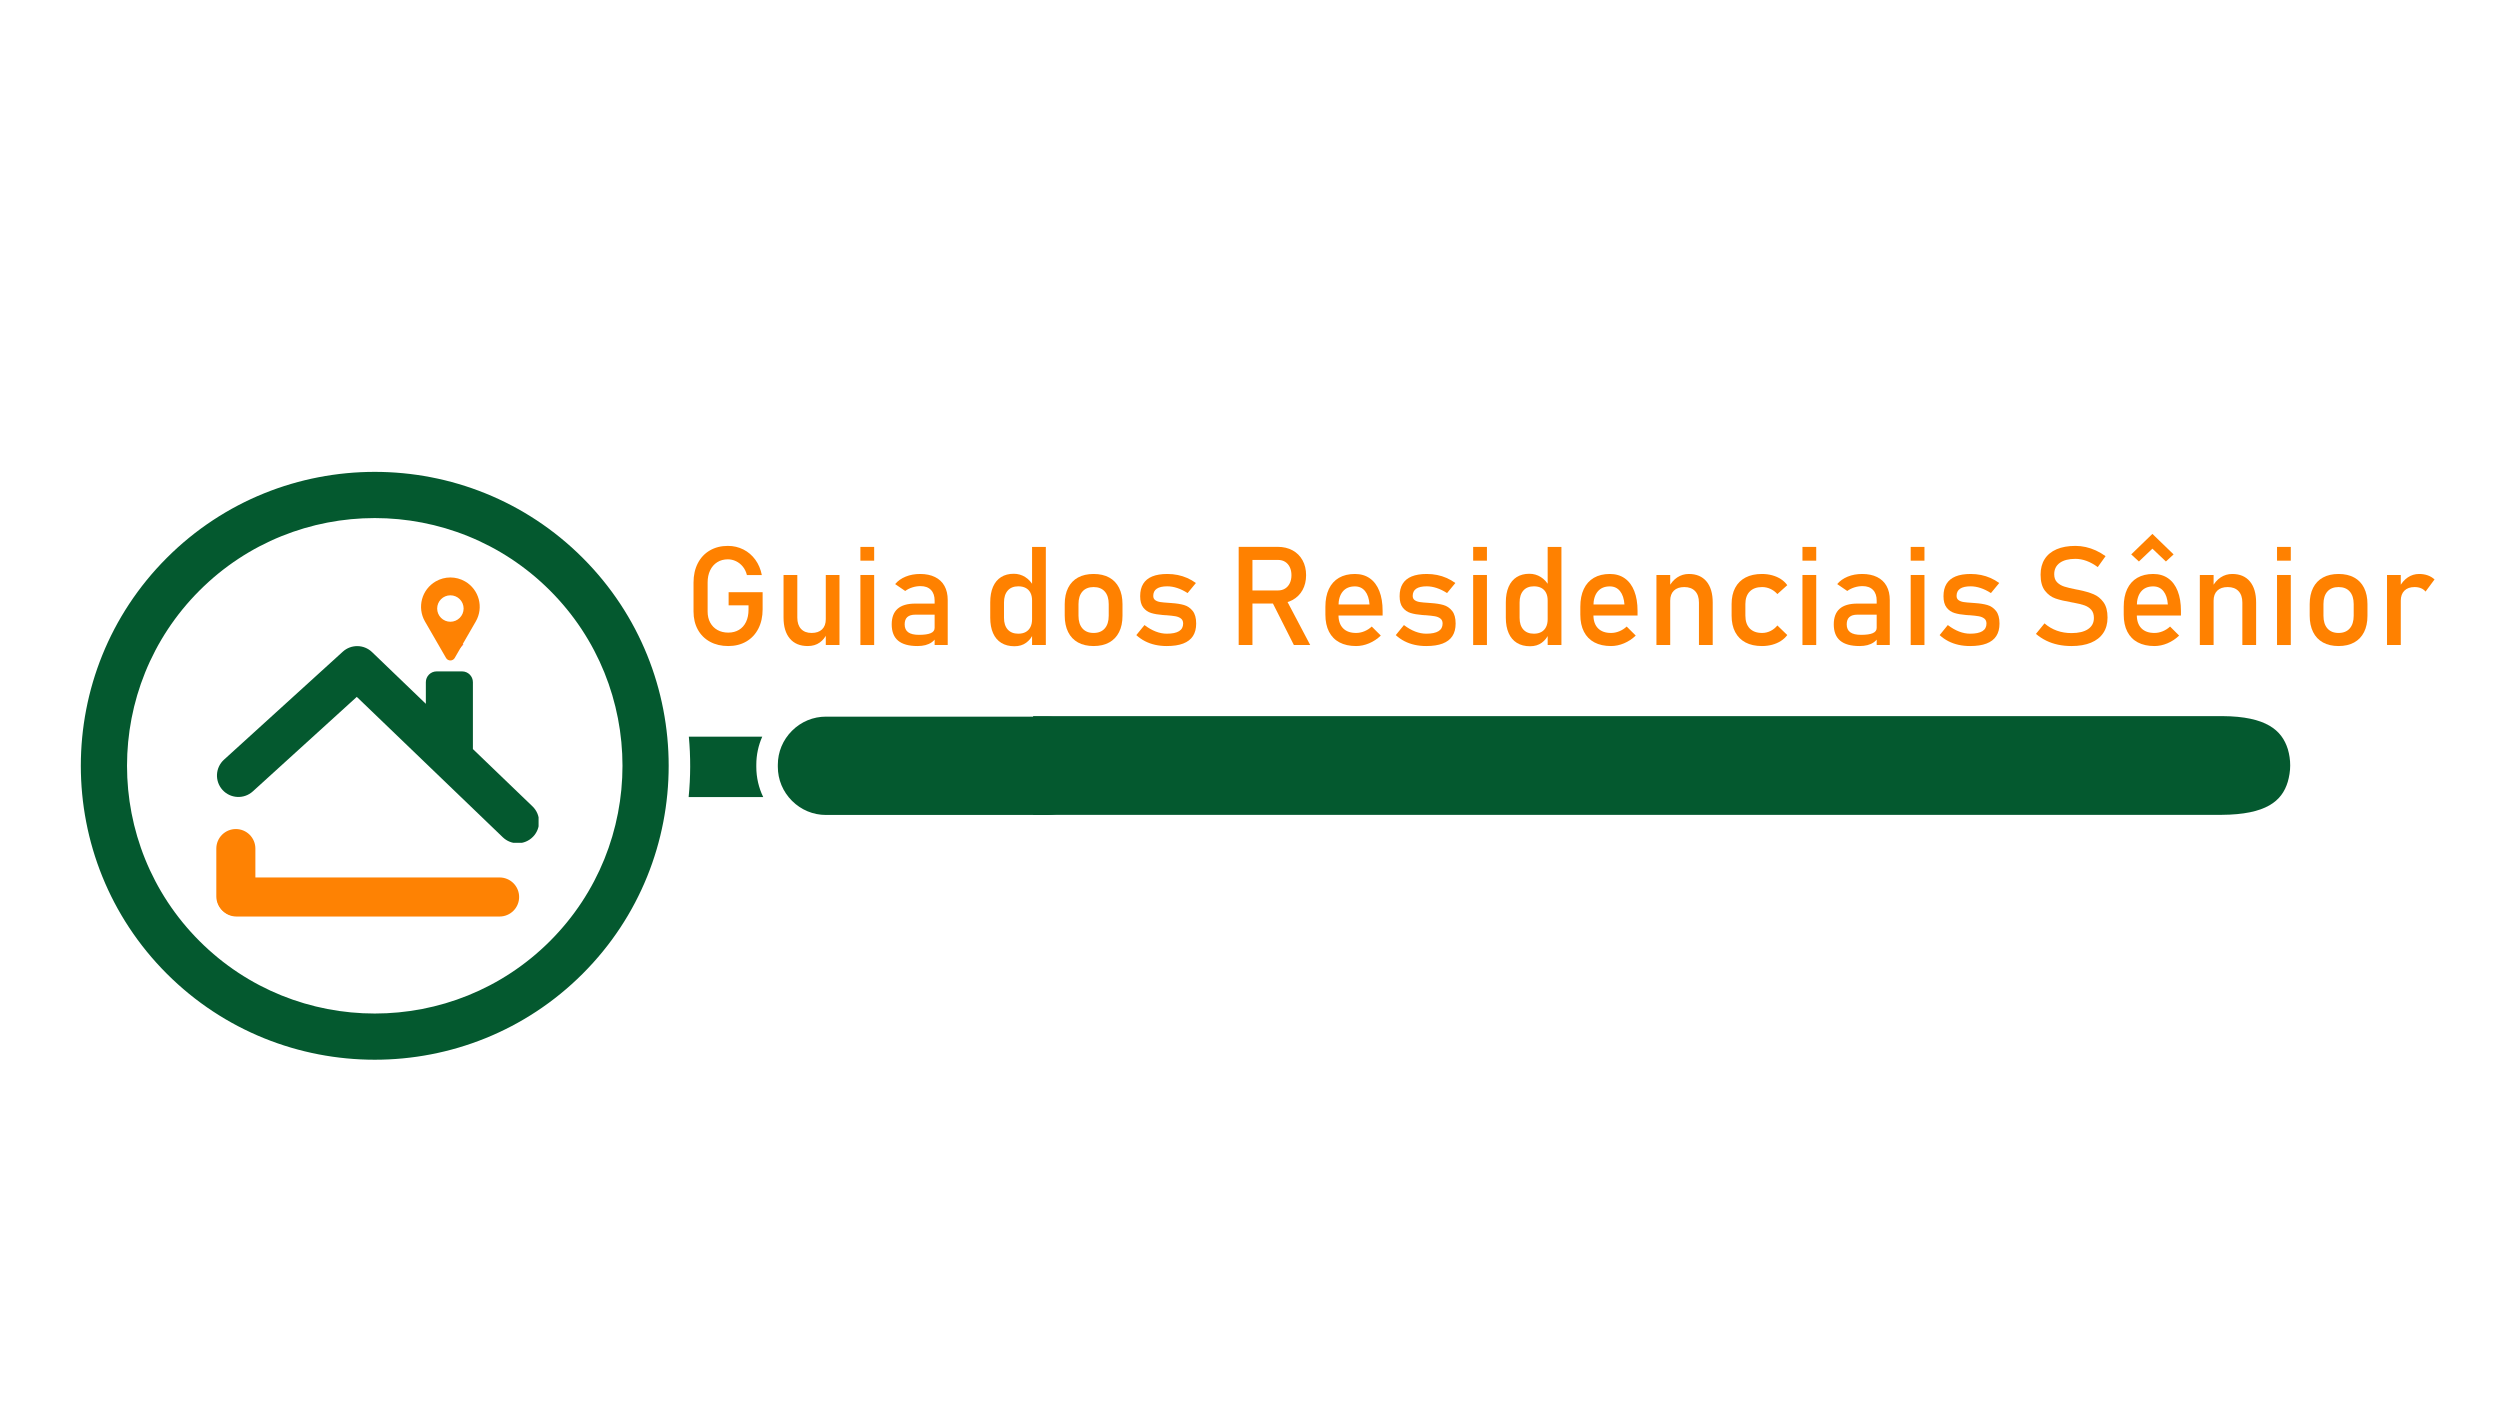 <svg xmlns="http://www.w3.org/2000/svg" xmlns:xlink="http://www.w3.org/1999/xlink" width="1920" viewBox="0 0 1440 810" height="1080" preserveAspectRatio="xMidYMid meet"><defs><g></g><clipPath id="8a254b1b26"><path d="M 46 271 L 386 271 L 386 611 L 46 611 Z M 46 271 " clip-rule="nonzero"></path></clipPath><clipPath id="bb6ddea8d6"><path d="M -24 441.375 L 311.699 105.676 L 644.746 438.723 L 309.047 774.422 Z M -24 441.375 " clip-rule="nonzero"></path></clipPath><clipPath id="55b1530614"><path d="M -24 441.375 L 311.699 105.676 L 644.746 438.723 L 309.047 774.422 Z M -24 441.375 " clip-rule="nonzero"></path></clipPath><clipPath id="1db7ca2fa4"><path d="M 396 424 L 440 424 L 440 460 L 396 460 Z M 396 424 " clip-rule="nonzero"></path></clipPath><clipPath id="b09a592158"><path d="M -24 441.375 L 311.699 105.676 L 644.746 438.723 L 309.047 774.422 Z M -24 441.375 " clip-rule="nonzero"></path></clipPath><clipPath id="61c706d4e4"><path d="M -24 441.375 L 311.699 105.676 L 644.746 438.723 L 309.047 774.422 Z M -24 441.375 " clip-rule="nonzero"></path></clipPath><clipPath id="de838a7682"><path d="M 448 412 L 631 412 L 631 470 L 448 470 Z M 448 412 " clip-rule="nonzero"></path></clipPath><clipPath id="94395bea39"><path d="M -24 441.375 L 311.699 105.676 L 644.746 438.723 L 309.047 774.422 Z M -24 441.375 " clip-rule="nonzero"></path></clipPath><clipPath id="62aeb0fa89"><path d="M -24 441.375 L 311.699 105.676 L 644.746 438.723 L 309.047 774.422 Z M -24 441.375 " clip-rule="nonzero"></path></clipPath><clipPath id="4576699c15"><path d="M 595.07 412.484 L 1319.211 412.484 L 1319.211 469.352 L 595.07 469.352 Z M 595.07 412.484 " clip-rule="nonzero"></path></clipPath><clipPath id="922f6a7a3d"><path d="M 1317.742 450.387 C 1318.594 447.469 1319.152 444.156 1319.152 440.902 C 1319.152 437.648 1318.672 434.52 1317.824 431.637 C 1317.797 431.574 1317.797 431.512 1317.77 431.449 C 1314.367 420.617 1305.383 412.641 1280.133 412.484 L 595.07 412.484 L 595.07 469.352 L 1279.625 469.352 C 1305.438 469.195 1314.422 461.34 1317.742 450.387 Z M 1317.742 450.387 " clip-rule="nonzero"></path></clipPath><clipPath id="60110c9866"><path d="M 124.973 372.113 L 310.223 372.113 L 310.223 485.457 L 124.973 485.457 Z M 124.973 372.113 " clip-rule="nonzero"></path></clipPath><clipPath id="ce04781c9b"><path d="M 238 371.078 L 284 371.078 L 284 378 L 238 378 Z M 238 371.078 " clip-rule="nonzero"></path></clipPath><clipPath id="d21c2c2a25"><path d="M 242 332 L 277 332 L 277 380.617 L 242 380.617 Z M 242 332 " clip-rule="nonzero"></path></clipPath></defs><g clip-path="url(#8a254b1b26)"><g clip-path="url(#bb6ddea8d6)"><g clip-path="url(#55b1530614)"><path fill="#04592f" d="M 96.086 321.332 C 30.043 387.375 30.043 494.828 96.086 560.871 C 162.133 626.914 269.582 626.914 335.629 560.871 C 401.672 494.828 401.672 387.375 335.629 321.332 C 269.582 255.285 162.133 255.285 96.086 321.332 Z M 316.805 542.051 C 261.145 597.711 170.57 597.711 114.91 542.051 C 59.246 486.387 59.246 395.816 114.91 340.152 C 170.57 284.492 261.145 284.492 316.805 340.152 C 372.469 395.816 372.469 486.387 316.805 542.051 Z M 316.805 542.051 " fill-opacity="1" fill-rule="nonzero"></path></g></g></g><g clip-path="url(#1db7ca2fa4)"><g clip-path="url(#b09a592158)"><g clip-path="url(#61c706d4e4)"><path fill="#04592f" d="M 439.055 424.32 L 396.773 424.316 C 397.836 435.887 397.801 447.535 396.66 459.094 L 439.602 459.094 C 437.059 453.832 435.633 447.93 435.633 441.703 L 435.633 440.504 C 435.633 434.84 436.82 429.355 439.055 424.32 Z M 439.055 424.32 " fill-opacity="1" fill-rule="nonzero"></path></g></g></g><g clip-path="url(#de838a7682)"><g clip-path="url(#94395bea39)"><g clip-path="url(#62aeb0fa89)"><path fill="#04592f" d="M 475.746 412.785 C 468.383 412.785 461.434 415.68 456.18 420.934 C 450.926 426.188 448.031 433.137 448.031 440.504 L 448.031 441.703 C 448.031 449.066 450.926 456.016 456.18 461.27 C 461.43 466.523 468.383 469.418 475.746 469.418 L 603.148 469.418 C 610.516 469.418 617.465 466.523 622.719 461.27 C 627.973 456.016 630.867 449.066 630.867 441.703 L 630.867 440.5 C 630.863 425.219 618.43 412.785 603.148 412.785 Z M 475.746 412.785 " fill-opacity="1" fill-rule="nonzero"></path></g></g></g><g clip-path="url(#4576699c15)"><g clip-path="url(#922f6a7a3d)"><path fill="#04592f" d="M 595.07 469.352 L 595.07 412.484 L 1319.211 412.484 L 1319.211 469.352 Z M 595.07 469.352 " fill-opacity="1" fill-rule="nonzero"></path></g></g><g clip-path="url(#60110c9866)"><path fill="#04592f" d="M 306.719 464.473 L 272.391 431.465 L 272.391 392.945 C 272.391 389.508 269.605 386.723 266.172 386.723 L 251.508 386.723 C 248.074 386.723 245.289 389.508 245.289 392.945 L 245.289 405.402 L 214.297 375.605 C 209.613 371.105 202.246 371.004 197.441 375.371 L 129.012 437.578 C 123.969 442.16 123.598 449.969 128.18 455.012 C 132.766 460.055 140.574 460.426 145.617 455.844 L 205.508 401.398 L 289.609 482.266 C 292.004 484.566 295.082 485.711 298.16 485.711 C 301.402 485.711 304.637 484.441 307.059 481.922 C 311.785 477.008 311.633 469.195 306.719 464.473 " fill-opacity="1" fill-rule="nonzero"></path></g><g clip-path="url(#ce04781c9b)"><path fill="#ff3131" d="M 283.043 349.734 C 283.043 352.609 281.969 355.484 279.82 357.73 L 276.859 360.816 L 260.828 377.48 L 244.793 360.816 L 241.832 357.73 C 239.684 355.484 238.609 352.609 238.609 349.734 C 238.609 346.684 239.809 343.66 242.164 341.391 C 246.758 336.973 254.074 337.121 258.492 341.723 L 260.828 344.156 L 263.16 341.723 C 267.578 337.121 274.898 336.973 279.488 341.391 C 281.844 343.66 283.043 346.684 283.043 349.734 " fill-opacity="1" fill-rule="nonzero"></path></g><path stroke-linecap="round" transform="matrix(0.75, 0, 0, 0.75, 124.972, 505.414)" fill="none" stroke-linejoin="miter" d="M 15.001 15.001 L 217.058 15.001 " stroke="#fe8203" stroke-width="30" stroke-opacity="1" stroke-miterlimit="4"></path><path stroke-linecap="round" transform="matrix(0, -0.75, 0.75, 0, 124.599, 527.541)" fill="none" stroke-linejoin="miter" d="M 15.002 14.998 L 51.69 14.998 " stroke="#fe8203" stroke-width="30" stroke-opacity="1" stroke-miterlimit="4"></path><g clip-path="url(#d21c2c2a25)"><path fill="#fe8203" d="M 267.875 334.887 C 262.648 331.867 256.203 331.867 250.977 334.887 C 242.887 339.555 240.121 349.883 244.785 357.965 L 256.914 378.98 C 258.023 380.91 260.809 380.91 261.918 378.98 L 274.047 357.965 C 278.723 349.883 275.957 339.555 267.875 334.887 Z M 259.426 358.129 C 255.219 358.129 251.812 354.723 251.812 350.516 C 251.812 346.305 255.219 342.898 259.426 342.898 C 263.637 342.898 267.043 346.305 267.043 350.516 C 267.031 354.711 263.625 358.129 259.426 358.129 Z M 259.426 358.129 " fill-opacity="1" fill-rule="nonzero"></path></g><g fill="#ff8100" fill-opacity="1"><g transform="translate(393.64, 371.538)"><g><path d="M 45.633 -30.434 L 45.633 -20.562 C 45.633 -16.363 44.816 -12.664 43.184 -9.465 C 41.551 -6.266 39.238 -3.789 36.246 -2.039 C 33.254 -0.293 29.789 0.582 25.848 0.582 C 21.859 0.582 18.352 -0.238 15.336 -1.887 C 12.316 -3.531 9.977 -5.855 8.316 -8.863 C 6.66 -11.867 5.832 -15.355 5.832 -19.32 L 5.832 -35.992 C 5.832 -40.191 6.648 -43.883 8.281 -47.07 C 9.91 -50.258 12.227 -52.727 15.219 -54.477 C 18.211 -56.227 21.676 -57.102 25.617 -57.102 C 28.855 -57.102 31.84 -56.406 34.574 -55.02 C 37.309 -53.633 39.598 -51.672 41.438 -49.133 C 43.277 -46.594 44.52 -43.652 45.168 -40.309 L 36.578 -40.309 C 36.109 -42.199 35.32 -43.828 34.207 -45.188 C 33.09 -46.547 31.781 -47.582 30.281 -48.297 C 28.777 -49.008 27.223 -49.367 25.617 -49.367 C 23.285 -49.367 21.234 -48.809 19.473 -47.695 C 17.711 -46.578 16.352 -45.02 15.395 -43.012 C 14.434 -41 13.953 -38.664 13.953 -35.992 L 13.953 -19.32 C 13.953 -16.883 14.445 -14.75 15.43 -12.926 C 16.418 -11.098 17.809 -9.68 19.609 -8.668 C 21.41 -7.656 23.492 -7.152 25.848 -7.152 C 28.18 -7.152 30.227 -7.676 31.992 -8.727 C 33.754 -9.777 35.113 -11.297 36.07 -13.293 C 37.031 -15.289 37.512 -17.66 37.512 -20.406 L 37.512 -22.855 L 26.043 -22.855 L 26.043 -30.434 Z M 45.633 -30.434 "></path></g></g></g><g fill="#ff8100" fill-opacity="1"><g transform="translate(445.101, 371.538)"><g><path d="M 30.551 -40.348 L 38.441 -40.348 L 38.441 0 L 30.551 0 Z M 14.148 -15.82 C 14.148 -12.996 14.867 -10.812 16.305 -9.27 C 17.746 -7.73 19.773 -6.957 22.391 -6.957 C 24.98 -6.957 26.988 -7.645 28.414 -9.02 C 29.84 -10.391 30.551 -12.348 30.551 -14.887 L 31.098 -6.453 C 30.266 -4.457 28.918 -2.785 27.055 -1.438 C 25.188 -0.09 22.895 0.582 20.172 0.582 C 15.715 0.582 12.277 -0.848 9.855 -3.711 C 7.43 -6.574 6.219 -10.613 6.219 -15.82 L 6.219 -40.348 L 14.148 -40.348 Z M 14.148 -15.82 "></path></g></g></g><g fill="#ff8100" fill-opacity="1"><g transform="translate(489.37, 371.538)"><g><path d="M 6.219 -56.516 L 14.148 -56.516 L 14.148 -48.59 L 6.219 -48.59 Z M 6.219 -40.348 L 14.148 -40.348 L 14.148 0 L 6.219 0 Z M 6.219 -40.348 "></path></g></g></g><g fill="#ff8100" fill-opacity="1"><g transform="translate(509.348, 371.538)"><g><path d="M 28.996 -25.578 C 28.996 -28.219 28.293 -30.273 26.879 -31.738 C 25.465 -33.203 23.465 -33.934 20.875 -33.934 C 19.266 -33.934 17.691 -33.688 16.152 -33.195 C 14.609 -32.703 13.242 -32.016 12.051 -31.137 L 6.258 -35.102 C 7.785 -36.941 9.801 -38.371 12.301 -39.395 C 14.805 -40.418 17.582 -40.93 20.641 -40.93 C 23.984 -40.93 26.848 -40.34 29.23 -39.16 C 31.613 -37.984 33.43 -36.273 34.672 -34.031 C 35.918 -31.789 36.539 -29.09 36.539 -25.926 L 36.539 0 L 28.996 0 Z M 19.125 0.582 C 14.148 0.582 10.43 -0.445 7.969 -2.508 C 5.508 -4.566 4.277 -7.695 4.277 -11.895 C 4.277 -15.887 5.402 -18.879 7.656 -20.875 C 9.91 -22.867 13.32 -23.867 17.879 -23.867 L 29.348 -23.867 L 29.891 -17.492 L 17.918 -17.492 C 15.848 -17.492 14.297 -17.031 13.273 -16.113 C 12.25 -15.191 11.738 -13.785 11.738 -11.895 C 11.738 -9.848 12.418 -8.332 13.781 -7.348 C 15.141 -6.363 17.207 -5.871 19.98 -5.871 C 23.012 -5.871 25.273 -6.191 26.762 -6.84 C 28.254 -7.488 28.996 -8.5 28.996 -9.875 L 29.812 -4.199 C 29.113 -3.109 28.254 -2.215 27.23 -1.516 C 26.207 -0.816 25.02 -0.293 23.672 0.059 C 22.324 0.406 20.809 0.582 19.125 0.582 Z M 19.125 0.582 "></path></g></g></g><g fill="#ff8100" fill-opacity="1"><g transform="translate(551.714, 371.538)"><g></g></g></g><g fill="#ff8100" fill-opacity="1"><g transform="translate(565.317, 371.538)"><g><path d="M 29.152 -56.516 L 37.082 -56.516 L 37.082 0 L 29.152 0 Z M 19.008 0.699 C 16.055 0.699 13.535 0.059 11.449 -1.223 C 9.359 -2.508 7.773 -4.379 6.688 -6.84 C 5.598 -9.305 5.055 -12.258 5.055 -15.703 L 5.055 -24.605 C 5.055 -28.078 5.586 -31.043 6.648 -33.508 C 7.711 -35.969 9.258 -37.84 11.293 -39.125 C 13.324 -40.406 15.77 -41.047 18.617 -41.047 C 21.004 -41.047 23.188 -40.426 25.168 -39.18 C 27.152 -37.938 28.75 -36.188 29.969 -33.934 L 29.152 -25.691 C 29.152 -27.402 28.844 -28.867 28.219 -30.086 C 27.598 -31.305 26.699 -32.23 25.52 -32.863 C 24.34 -33.5 22.906 -33.816 21.223 -33.816 C 18.605 -33.816 16.578 -33 15.141 -31.367 C 13.703 -29.734 12.984 -27.441 12.984 -24.488 L 12.984 -15.703 C 12.984 -12.777 13.703 -10.516 15.141 -8.922 C 16.578 -7.328 18.605 -6.531 21.223 -6.531 C 22.906 -6.531 24.34 -6.859 25.52 -7.52 C 26.699 -8.184 27.598 -9.133 28.219 -10.379 C 28.844 -11.621 29.152 -13.113 29.152 -14.848 L 29.695 -6.336 C 28.895 -4.34 27.578 -2.668 25.75 -1.32 C 23.926 0.027 21.676 0.699 19.008 0.699 Z M 19.008 0.699 "></path></g></g></g><g fill="#ff8100" fill-opacity="1"><g transform="translate(608.227, 371.538)"><g><path d="M 21.691 0.582 C 18.191 0.582 15.199 -0.105 12.711 -1.477 C 10.223 -2.852 8.324 -4.852 7.016 -7.484 C 5.707 -10.113 5.055 -13.281 5.055 -16.988 L 5.055 -23.555 C 5.055 -27.211 5.707 -30.34 7.016 -32.941 C 8.324 -35.547 10.223 -37.531 12.711 -38.891 C 15.199 -40.25 18.191 -40.93 21.691 -40.93 C 25.188 -40.93 28.18 -40.25 30.668 -38.891 C 33.156 -37.531 35.055 -35.547 36.363 -32.941 C 37.672 -30.34 38.328 -27.211 38.328 -23.555 L 38.328 -16.871 C 38.328 -13.191 37.672 -10.047 36.363 -7.445 C 35.055 -4.84 33.156 -2.852 30.668 -1.477 C 28.18 -0.105 25.188 0.582 21.691 0.582 Z M 21.691 -6.957 C 24.461 -6.957 26.605 -7.824 28.121 -9.562 C 29.641 -11.297 30.398 -13.734 30.398 -16.871 L 30.398 -23.555 C 30.398 -26.691 29.641 -29.113 28.121 -30.824 C 26.605 -32.535 24.461 -33.391 21.691 -33.391 C 18.918 -33.391 16.773 -32.535 15.258 -30.824 C 13.742 -29.113 12.984 -26.691 12.984 -23.555 L 12.984 -16.871 C 12.984 -13.734 13.742 -11.297 15.258 -9.562 C 16.773 -7.824 18.918 -6.957 21.691 -6.957 Z M 21.691 -6.957 "></path></g></g></g><g fill="#ff8100" fill-opacity="1"><g transform="translate(651.602, 371.538)"><g><path d="M 20.484 0.582 C 18.102 0.582 15.867 0.352 13.781 -0.117 C 11.695 -0.582 9.742 -1.281 7.93 -2.215 C 6.117 -3.148 4.445 -4.316 2.914 -5.715 L 7.617 -11.504 C 9.797 -9.848 11.961 -8.602 14.109 -7.773 C 16.262 -6.945 18.387 -6.531 20.484 -6.531 C 23.621 -6.531 25.973 -7.016 27.539 -7.988 C 29.109 -8.961 29.891 -10.418 29.891 -12.359 C 29.891 -13.656 29.465 -14.629 28.609 -15.277 C 27.754 -15.926 26.691 -16.359 25.422 -16.578 C 24.152 -16.797 22.363 -17 20.059 -17.18 C 19.852 -17.18 19.629 -17.188 19.395 -17.199 C 19.164 -17.215 18.941 -17.234 18.734 -17.258 C 18.633 -17.258 18.527 -17.266 18.426 -17.277 C 18.32 -17.289 18.219 -17.297 18.113 -17.297 C 15.496 -17.504 13.281 -17.887 11.465 -18.445 C 9.652 -19 8.145 -20.043 6.938 -21.574 C 5.734 -23.102 5.133 -25.293 5.133 -28.141 C 5.133 -30.992 5.715 -33.363 6.879 -35.254 C 8.047 -37.148 9.781 -38.566 12.09 -39.512 C 14.395 -40.457 17.285 -40.93 20.758 -40.93 C 22.855 -40.93 24.859 -40.734 26.762 -40.348 C 28.668 -39.957 30.488 -39.383 32.223 -38.617 C 33.961 -37.852 35.633 -36.887 37.238 -35.723 L 32.457 -29.93 C 30.434 -31.227 28.445 -32.199 26.488 -32.844 C 24.535 -33.492 22.621 -33.816 20.758 -33.816 C 18.062 -33.816 16.039 -33.355 14.691 -32.438 C 13.344 -31.516 12.672 -30.137 12.672 -28.297 C 12.672 -27.211 13.055 -26.395 13.82 -25.848 C 14.582 -25.305 15.547 -24.941 16.715 -24.762 C 17.879 -24.578 19.539 -24.422 21.691 -24.293 C 21.844 -24.27 22.008 -24.254 22.176 -24.254 C 22.344 -24.254 22.52 -24.242 22.699 -24.215 C 22.777 -24.215 22.855 -24.215 22.934 -24.215 C 23.012 -24.215 23.09 -24.203 23.168 -24.176 C 25.992 -23.996 28.395 -23.621 30.379 -23.051 C 32.359 -22.48 34.023 -21.352 35.371 -19.668 C 36.719 -17.984 37.395 -15.547 37.395 -12.359 C 37.395 -9.457 36.77 -7.055 35.527 -5.148 C 34.285 -3.246 32.41 -1.812 29.91 -0.855 C 27.41 0.105 24.27 0.582 20.484 0.582 Z M 20.484 0.582 "></path></g></g></g><g fill="#ff8100" fill-opacity="1"><g transform="translate(692.88, 371.538)"><g></g></g></g><g fill="#ff8100" fill-opacity="1"><g transform="translate(706.483, 371.538)"><g><path d="M 10.457 -31.445 L 29.734 -31.445 C 31.238 -31.445 32.574 -31.809 33.738 -32.535 C 34.906 -33.262 35.805 -34.289 36.441 -35.625 C 37.074 -36.961 37.395 -38.496 37.395 -40.23 C 37.395 -41.969 37.074 -43.504 36.441 -44.836 C 35.805 -46.172 34.91 -47.203 33.758 -47.926 C 32.605 -48.652 31.266 -49.016 29.734 -49.016 L 10.457 -49.016 L 10.457 -56.555 L 29.426 -56.555 C 32.691 -56.555 35.559 -55.883 38.035 -54.535 C 40.508 -53.188 42.426 -51.277 43.789 -48.801 C 45.148 -46.328 45.828 -43.469 45.828 -40.23 C 45.828 -36.992 45.141 -34.133 43.77 -31.66 C 42.395 -29.184 40.469 -27.273 37.996 -25.926 C 35.52 -24.578 32.664 -23.906 29.426 -23.906 L 10.457 -23.906 Z M 6.996 -56.555 L 14.926 -56.555 L 14.926 0 L 6.996 0 Z M 25.848 -25.656 L 33.738 -27.441 L 48.199 0 L 38.793 0 Z M 25.848 -25.656 "></path></g></g></g><g fill="#ff8100" fill-opacity="1"><g transform="translate(758.371, 371.538)"><g><path d="M 22.738 0.582 C 19.008 0.582 15.82 -0.117 13.176 -1.516 C 10.535 -2.914 8.52 -4.969 7.133 -7.676 C 5.746 -10.387 5.055 -13.656 5.055 -17.492 L 5.055 -22.039 C 5.055 -26.031 5.719 -29.438 7.055 -32.262 C 8.391 -35.086 10.328 -37.238 12.867 -38.715 C 15.406 -40.191 18.465 -40.93 22.039 -40.93 C 25.41 -40.93 28.285 -40.09 30.668 -38.402 C 33.055 -36.719 34.875 -34.285 36.129 -31.098 C 37.387 -27.91 38.016 -24.086 38.016 -19.629 L 38.016 -16.988 L 10.805 -16.988 L 10.805 -23.359 L 30.473 -23.359 C 30.242 -26.652 29.391 -29.211 27.93 -31.039 C 26.465 -32.863 24.5 -33.777 22.039 -33.777 C 19.035 -33.777 16.707 -32.793 15.062 -30.824 C 13.418 -28.855 12.594 -26.07 12.594 -22.469 L 12.594 -17.336 C 12.594 -13.992 13.477 -11.43 15.238 -9.641 C 17 -7.852 19.5 -6.957 22.738 -6.957 C 24.348 -6.957 25.941 -7.281 27.52 -7.93 C 29.102 -8.578 30.512 -9.484 31.758 -10.652 L 36.965 -5.441 C 34.969 -3.523 32.73 -2.039 30.242 -0.992 C 27.754 0.059 25.254 0.582 22.738 0.582 Z M 22.738 0.582 "></path></g></g></g><g fill="#ff8100" fill-opacity="1"><g transform="translate(801.047, 371.538)"><g><path d="M 20.484 0.582 C 18.102 0.582 15.867 0.352 13.781 -0.117 C 11.695 -0.582 9.742 -1.281 7.93 -2.215 C 6.117 -3.148 4.445 -4.316 2.914 -5.715 L 7.617 -11.504 C 9.797 -9.848 11.961 -8.602 14.109 -7.773 C 16.262 -6.945 18.387 -6.531 20.484 -6.531 C 23.621 -6.531 25.973 -7.016 27.539 -7.988 C 29.109 -8.961 29.891 -10.418 29.891 -12.359 C 29.891 -13.656 29.465 -14.629 28.609 -15.277 C 27.754 -15.926 26.691 -16.359 25.422 -16.578 C 24.152 -16.797 22.363 -17 20.059 -17.18 C 19.852 -17.18 19.629 -17.188 19.395 -17.199 C 19.164 -17.215 18.941 -17.234 18.734 -17.258 C 18.633 -17.258 18.527 -17.266 18.426 -17.277 C 18.32 -17.289 18.219 -17.297 18.113 -17.297 C 15.496 -17.504 13.281 -17.887 11.465 -18.445 C 9.652 -19 8.145 -20.043 6.938 -21.574 C 5.734 -23.102 5.133 -25.293 5.133 -28.141 C 5.133 -30.992 5.715 -33.363 6.879 -35.254 C 8.047 -37.148 9.781 -38.566 12.09 -39.512 C 14.395 -40.457 17.285 -40.93 20.758 -40.93 C 22.855 -40.93 24.859 -40.734 26.762 -40.348 C 28.668 -39.957 30.488 -39.383 32.223 -38.617 C 33.961 -37.852 35.633 -36.887 37.238 -35.723 L 32.457 -29.93 C 30.434 -31.227 28.445 -32.199 26.488 -32.844 C 24.535 -33.492 22.621 -33.816 20.758 -33.816 C 18.062 -33.816 16.039 -33.355 14.691 -32.438 C 13.344 -31.516 12.672 -30.137 12.672 -28.297 C 12.672 -27.211 13.055 -26.395 13.82 -25.848 C 14.582 -25.305 15.547 -24.941 16.715 -24.762 C 17.879 -24.578 19.539 -24.422 21.691 -24.293 C 21.844 -24.27 22.008 -24.254 22.176 -24.254 C 22.344 -24.254 22.52 -24.242 22.699 -24.215 C 22.777 -24.215 22.855 -24.215 22.934 -24.215 C 23.012 -24.215 23.09 -24.203 23.168 -24.176 C 25.992 -23.996 28.395 -23.621 30.379 -23.051 C 32.359 -22.48 34.023 -21.352 35.371 -19.668 C 36.719 -17.984 37.395 -15.547 37.395 -12.359 C 37.395 -9.457 36.77 -7.055 35.527 -5.148 C 34.285 -3.246 32.41 -1.812 29.91 -0.855 C 27.41 0.105 24.27 0.582 20.484 0.582 Z M 20.484 0.582 "></path></g></g></g><g fill="#ff8100" fill-opacity="1"><g transform="translate(842.324, 371.538)"><g><path d="M 6.219 -56.516 L 14.148 -56.516 L 14.148 -48.59 L 6.219 -48.59 Z M 6.219 -40.348 L 14.148 -40.348 L 14.148 0 L 6.219 0 Z M 6.219 -40.348 "></path></g></g></g><g fill="#ff8100" fill-opacity="1"><g transform="translate(862.302, 371.538)"><g><path d="M 29.152 -56.516 L 37.082 -56.516 L 37.082 0 L 29.152 0 Z M 19.008 0.699 C 16.055 0.699 13.535 0.059 11.449 -1.223 C 9.359 -2.508 7.773 -4.379 6.688 -6.84 C 5.598 -9.305 5.055 -12.258 5.055 -15.703 L 5.055 -24.605 C 5.055 -28.078 5.586 -31.043 6.648 -33.508 C 7.711 -35.969 9.258 -37.84 11.293 -39.125 C 13.324 -40.406 15.77 -41.047 18.617 -41.047 C 21.004 -41.047 23.188 -40.426 25.168 -39.18 C 27.152 -37.938 28.75 -36.188 29.969 -33.934 L 29.152 -25.691 C 29.152 -27.402 28.844 -28.867 28.219 -30.086 C 27.598 -31.305 26.699 -32.23 25.52 -32.863 C 24.34 -33.5 22.906 -33.816 21.223 -33.816 C 18.605 -33.816 16.578 -33 15.141 -31.367 C 13.703 -29.734 12.984 -27.441 12.984 -24.488 L 12.984 -15.703 C 12.984 -12.777 13.703 -10.516 15.141 -8.922 C 16.578 -7.328 18.605 -6.531 21.223 -6.531 C 22.906 -6.531 24.34 -6.859 25.52 -7.52 C 26.699 -8.184 27.598 -9.133 28.219 -10.379 C 28.844 -11.621 29.152 -13.113 29.152 -14.848 L 29.695 -6.336 C 28.895 -4.34 27.578 -2.668 25.75 -1.32 C 23.926 0.027 21.676 0.699 19.008 0.699 Z M 19.008 0.699 "></path></g></g></g><g fill="#ff8100" fill-opacity="1"><g transform="translate(905.212, 371.538)"><g><path d="M 22.738 0.582 C 19.008 0.582 15.82 -0.117 13.176 -1.516 C 10.535 -2.914 8.52 -4.969 7.133 -7.676 C 5.746 -10.387 5.055 -13.656 5.055 -17.492 L 5.055 -22.039 C 5.055 -26.031 5.719 -29.438 7.055 -32.262 C 8.391 -35.086 10.328 -37.238 12.867 -38.715 C 15.406 -40.191 18.465 -40.93 22.039 -40.93 C 25.41 -40.93 28.285 -40.09 30.668 -38.402 C 33.055 -36.719 34.875 -34.285 36.129 -31.098 C 37.387 -27.91 38.016 -24.086 38.016 -19.629 L 38.016 -16.988 L 10.805 -16.988 L 10.805 -23.359 L 30.473 -23.359 C 30.242 -26.652 29.391 -29.211 27.93 -31.039 C 26.465 -32.863 24.5 -33.777 22.039 -33.777 C 19.035 -33.777 16.707 -32.793 15.062 -30.824 C 13.418 -28.855 12.594 -26.07 12.594 -22.469 L 12.594 -17.336 C 12.594 -13.992 13.477 -11.43 15.238 -9.641 C 17 -7.852 19.5 -6.957 22.738 -6.957 C 24.348 -6.957 25.941 -7.281 27.52 -7.93 C 29.102 -8.578 30.512 -9.484 31.758 -10.652 L 36.965 -5.441 C 34.969 -3.523 32.73 -2.039 30.242 -0.992 C 27.754 0.059 25.254 0.582 22.738 0.582 Z M 22.738 0.582 "></path></g></g></g><g fill="#ff8100" fill-opacity="1"><g transform="translate(947.888, 371.538)"><g><path d="M 6.219 -40.348 L 14.148 -40.348 L 14.148 0 L 6.219 0 Z M 30.707 -24.449 C 30.707 -27.301 29.969 -29.504 28.492 -31.059 C 27.016 -32.613 24.941 -33.391 22.273 -33.391 C 19.68 -33.391 17.68 -32.703 16.266 -31.328 C 14.855 -29.957 14.148 -28.027 14.148 -25.539 L 13.332 -33.312 C 14.578 -35.746 16.203 -37.625 18.211 -38.949 C 20.219 -40.27 22.441 -40.93 24.879 -40.93 C 29.258 -40.93 32.645 -39.5 35.043 -36.637 C 37.438 -33.773 38.637 -29.723 38.637 -24.488 L 38.637 0 L 30.707 0 Z M 30.707 -24.449 "></path></g></g></g><g fill="#ff8100" fill-opacity="1"><g transform="translate(992.352, 371.538)"><g><path d="M 22.508 0.582 C 18.828 0.582 15.684 -0.105 13.078 -1.477 C 10.477 -2.852 8.488 -4.848 7.113 -7.465 C 5.738 -10.082 5.055 -13.242 5.055 -16.949 L 5.055 -23.594 C 5.055 -27.25 5.738 -30.371 7.113 -32.961 C 8.488 -35.555 10.477 -37.531 13.078 -38.891 C 15.684 -40.25 18.828 -40.93 22.508 -40.93 C 24.605 -40.93 26.582 -40.68 28.434 -40.172 C 30.285 -39.668 31.953 -38.934 33.43 -37.977 C 34.906 -37.02 36.137 -35.852 37.121 -34.477 L 31.406 -29.348 C 30.266 -30.645 28.934 -31.641 27.402 -32.34 C 25.875 -33.039 24.281 -33.391 22.621 -33.391 C 19.566 -33.391 17.195 -32.535 15.508 -30.824 C 13.824 -29.113 12.984 -26.703 12.984 -23.594 L 12.984 -16.949 C 12.984 -13.762 13.82 -11.297 15.488 -9.562 C 17.16 -7.824 19.539 -6.957 22.621 -6.957 C 24.309 -6.957 25.914 -7.332 27.441 -8.086 C 28.973 -8.836 30.293 -9.898 31.406 -11.273 L 37.121 -5.754 C 36.109 -4.406 34.867 -3.258 33.391 -2.312 C 31.914 -1.367 30.246 -0.648 28.395 -0.156 C 26.543 0.336 24.578 0.582 22.508 0.582 Z M 22.508 0.582 "></path></g></g></g><g fill="#ff8100" fill-opacity="1"><g transform="translate(1031.997, 371.538)"><g><path d="M 6.219 -56.516 L 14.148 -56.516 L 14.148 -48.59 L 6.219 -48.59 Z M 6.219 -40.348 L 14.148 -40.348 L 14.148 0 L 6.219 0 Z M 6.219 -40.348 "></path></g></g></g><g fill="#ff8100" fill-opacity="1"><g transform="translate(1051.974, 371.538)"><g><path d="M 28.996 -25.578 C 28.996 -28.219 28.293 -30.273 26.879 -31.738 C 25.465 -33.203 23.465 -33.934 20.875 -33.934 C 19.266 -33.934 17.691 -33.688 16.152 -33.195 C 14.609 -32.703 13.242 -32.016 12.051 -31.137 L 6.258 -35.102 C 7.785 -36.941 9.801 -38.371 12.301 -39.395 C 14.805 -40.418 17.582 -40.93 20.641 -40.93 C 23.984 -40.93 26.848 -40.34 29.23 -39.16 C 31.613 -37.984 33.43 -36.273 34.672 -34.031 C 35.918 -31.789 36.539 -29.09 36.539 -25.926 L 36.539 0 L 28.996 0 Z M 19.125 0.582 C 14.148 0.582 10.43 -0.445 7.969 -2.508 C 5.508 -4.566 4.277 -7.695 4.277 -11.895 C 4.277 -15.887 5.402 -18.879 7.656 -20.875 C 9.91 -22.867 13.32 -23.867 17.879 -23.867 L 29.348 -23.867 L 29.891 -17.492 L 17.918 -17.492 C 15.848 -17.492 14.297 -17.031 13.273 -16.113 C 12.25 -15.191 11.738 -13.785 11.738 -11.895 C 11.738 -9.848 12.418 -8.332 13.781 -7.348 C 15.141 -6.363 17.207 -5.871 19.98 -5.871 C 23.012 -5.871 25.273 -6.191 26.762 -6.84 C 28.254 -7.488 28.996 -8.5 28.996 -9.875 L 29.812 -4.199 C 29.113 -3.109 28.254 -2.215 27.23 -1.516 C 26.207 -0.816 25.02 -0.293 23.672 0.059 C 22.324 0.406 20.809 0.582 19.125 0.582 Z M 19.125 0.582 "></path></g></g></g><g fill="#ff8100" fill-opacity="1"><g transform="translate(1094.34, 371.538)"><g><path d="M 6.219 -56.516 L 14.148 -56.516 L 14.148 -48.59 L 6.219 -48.59 Z M 6.219 -40.348 L 14.148 -40.348 L 14.148 0 L 6.219 0 Z M 6.219 -40.348 "></path></g></g></g><g fill="#ff8100" fill-opacity="1"><g transform="translate(1114.318, 371.538)"><g><path d="M 20.484 0.582 C 18.102 0.582 15.867 0.352 13.781 -0.117 C 11.695 -0.582 9.742 -1.281 7.93 -2.215 C 6.117 -3.148 4.445 -4.316 2.914 -5.715 L 7.617 -11.504 C 9.797 -9.848 11.961 -8.602 14.109 -7.773 C 16.262 -6.945 18.387 -6.531 20.484 -6.531 C 23.621 -6.531 25.973 -7.016 27.539 -7.988 C 29.109 -8.961 29.891 -10.418 29.891 -12.359 C 29.891 -13.656 29.465 -14.629 28.609 -15.277 C 27.754 -15.926 26.691 -16.359 25.422 -16.578 C 24.152 -16.797 22.363 -17 20.059 -17.18 C 19.852 -17.18 19.629 -17.188 19.395 -17.199 C 19.164 -17.215 18.941 -17.234 18.734 -17.258 C 18.633 -17.258 18.527 -17.266 18.426 -17.277 C 18.32 -17.289 18.219 -17.297 18.113 -17.297 C 15.496 -17.504 13.281 -17.887 11.465 -18.445 C 9.652 -19 8.145 -20.043 6.938 -21.574 C 5.734 -23.102 5.133 -25.293 5.133 -28.141 C 5.133 -30.992 5.715 -33.363 6.879 -35.254 C 8.047 -37.148 9.781 -38.566 12.09 -39.512 C 14.395 -40.457 17.285 -40.93 20.758 -40.93 C 22.855 -40.93 24.859 -40.734 26.762 -40.348 C 28.668 -39.957 30.488 -39.383 32.223 -38.617 C 33.961 -37.852 35.633 -36.887 37.238 -35.723 L 32.457 -29.93 C 30.434 -31.227 28.445 -32.199 26.488 -32.844 C 24.535 -33.492 22.621 -33.816 20.758 -33.816 C 18.062 -33.816 16.039 -33.355 14.691 -32.438 C 13.344 -31.516 12.672 -30.137 12.672 -28.297 C 12.672 -27.211 13.055 -26.395 13.82 -25.848 C 14.582 -25.305 15.547 -24.941 16.715 -24.762 C 17.879 -24.578 19.539 -24.422 21.691 -24.293 C 21.844 -24.27 22.008 -24.254 22.176 -24.254 C 22.344 -24.254 22.52 -24.242 22.699 -24.215 C 22.777 -24.215 22.855 -24.215 22.934 -24.215 C 23.012 -24.215 23.09 -24.203 23.168 -24.176 C 25.992 -23.996 28.395 -23.621 30.379 -23.051 C 32.359 -22.48 34.023 -21.352 35.371 -19.668 C 36.719 -17.984 37.395 -15.547 37.395 -12.359 C 37.395 -9.457 36.77 -7.055 35.527 -5.148 C 34.285 -3.246 32.41 -1.812 29.91 -0.855 C 27.41 0.105 24.27 0.582 20.484 0.582 Z M 20.484 0.582 "></path></g></g></g><g fill="#ff8100" fill-opacity="1"><g transform="translate(1155.595, 371.538)"><g></g></g></g><g fill="#ff8100" fill-opacity="1"><g transform="translate(1169.198, 371.538)"><g><path d="M 23.984 0.582 C 21.262 0.582 18.684 0.324 16.246 -0.195 C 13.812 -0.711 11.539 -1.488 9.426 -2.527 C 7.312 -3.562 5.34 -4.859 3.5 -6.414 L 8.434 -12.477 C 10.586 -10.613 12.957 -9.211 15.547 -8.281 C 18.141 -7.348 20.949 -6.879 23.984 -6.879 C 28.078 -6.879 31.25 -7.637 33.508 -9.152 C 35.762 -10.672 36.887 -12.812 36.887 -15.586 L 36.887 -15.625 C 36.887 -17.594 36.375 -19.156 35.352 -20.309 C 34.328 -21.465 33.008 -22.316 31.387 -22.875 C 29.77 -23.434 27.676 -23.945 25.109 -24.41 C 25.031 -24.438 24.949 -24.449 24.859 -24.449 C 24.766 -24.449 24.684 -24.461 24.605 -24.488 L 24.023 -24.605 C 20.238 -25.254 17.16 -25.984 14.789 -26.801 C 12.418 -27.617 10.391 -29.109 8.707 -31.27 C 7.023 -33.434 6.18 -36.512 6.18 -40.504 L 6.18 -40.543 C 6.18 -44.039 6.965 -47.027 8.531 -49.5 C 10.102 -51.977 12.387 -53.863 15.395 -55.156 C 18.398 -56.453 22.012 -57.102 26.238 -57.102 C 28.258 -57.102 30.246 -56.879 32.203 -56.441 C 34.16 -56 36.09 -55.344 37.996 -54.477 C 39.902 -53.609 41.773 -52.516 43.613 -51.191 L 39.105 -44.895 C 36.953 -46.477 34.809 -47.66 32.672 -48.453 C 30.531 -49.242 28.387 -49.637 26.238 -49.637 C 22.375 -49.637 19.375 -48.867 17.238 -47.324 C 15.102 -45.781 14.031 -43.602 14.031 -40.773 L 14.031 -40.734 C 14.031 -38.793 14.582 -37.266 15.684 -36.148 C 16.785 -35.035 18.16 -34.211 19.805 -33.68 C 21.449 -33.148 23.738 -32.598 26.664 -32.027 C 26.77 -32.004 26.867 -31.984 26.957 -31.973 C 27.047 -31.957 27.145 -31.938 27.25 -31.914 C 27.379 -31.887 27.52 -31.859 27.676 -31.836 C 27.832 -31.809 27.973 -31.781 28.102 -31.758 C 31.523 -31.059 34.383 -30.227 36.676 -29.27 C 38.969 -28.312 40.887 -26.762 42.426 -24.625 C 43.969 -22.488 44.738 -19.566 44.738 -15.859 L 44.738 -15.781 C 44.738 -12.336 43.922 -9.387 42.289 -6.938 C 40.66 -4.488 38.293 -2.625 35.195 -1.34 C 32.102 -0.059 28.363 0.582 23.984 0.582 Z M 23.984 0.582 "></path></g></g></g><g fill="#ff8100" fill-opacity="1"><g transform="translate(1218.21, 371.538)"><g><path d="M 22.738 0.582 C 19.008 0.582 15.82 -0.117 13.176 -1.516 C 10.535 -2.914 8.52 -4.969 7.133 -7.676 C 5.746 -10.387 5.055 -13.656 5.055 -17.492 L 5.055 -22.039 C 5.055 -26.031 5.719 -29.438 7.055 -32.262 C 8.391 -35.086 10.328 -37.238 12.867 -38.715 C 15.406 -40.191 18.465 -40.93 22.039 -40.93 C 25.41 -40.93 28.285 -40.09 30.668 -38.402 C 33.055 -36.719 34.875 -34.285 36.129 -31.098 C 37.387 -27.91 38.016 -24.086 38.016 -19.629 L 38.016 -16.988 L 10.805 -16.988 L 10.805 -23.359 L 30.473 -23.359 C 30.242 -26.652 29.391 -29.211 27.93 -31.039 C 26.465 -32.863 24.5 -33.777 22.039 -33.777 C 19.035 -33.777 16.707 -32.793 15.062 -30.824 C 13.418 -28.855 12.594 -26.07 12.594 -22.469 L 12.594 -17.336 C 12.594 -13.992 13.477 -11.43 15.238 -9.641 C 17 -7.852 19.5 -6.957 22.738 -6.957 C 24.348 -6.957 25.941 -7.281 27.52 -7.93 C 29.102 -8.578 30.512 -9.484 31.758 -10.652 L 36.965 -5.441 C 34.969 -3.523 32.73 -2.039 30.242 -0.992 C 27.754 0.059 25.254 0.582 22.738 0.582 Z M 33.777 -52.203 L 29.348 -48.121 L 21.574 -55.508 L 13.801 -48.121 L 9.367 -52.203 L 21.574 -64.02 Z M 33.777 -52.203 "></path></g></g></g><g fill="#ff8100" fill-opacity="1"><g transform="translate(1260.886, 371.538)"><g><path d="M 6.219 -40.348 L 14.148 -40.348 L 14.148 0 L 6.219 0 Z M 30.707 -24.449 C 30.707 -27.301 29.969 -29.504 28.492 -31.059 C 27.016 -32.613 24.941 -33.391 22.273 -33.391 C 19.68 -33.391 17.68 -32.703 16.266 -31.328 C 14.855 -29.957 14.148 -28.027 14.148 -25.539 L 13.332 -33.312 C 14.578 -35.746 16.203 -37.625 18.211 -38.949 C 20.219 -40.27 22.441 -40.93 24.879 -40.93 C 29.258 -40.93 32.645 -39.5 35.043 -36.637 C 37.438 -33.773 38.637 -29.723 38.637 -24.488 L 38.637 0 L 30.707 0 Z M 30.707 -24.449 "></path></g></g></g><g fill="#ff8100" fill-opacity="1"><g transform="translate(1305.35, 371.538)"><g><path d="M 6.219 -56.516 L 14.148 -56.516 L 14.148 -48.59 L 6.219 -48.59 Z M 6.219 -40.348 L 14.148 -40.348 L 14.148 0 L 6.219 0 Z M 6.219 -40.348 "></path></g></g></g><g fill="#ff8100" fill-opacity="1"><g transform="translate(1325.328, 371.538)"><g><path d="M 21.691 0.582 C 18.191 0.582 15.199 -0.105 12.711 -1.477 C 10.223 -2.852 8.324 -4.852 7.016 -7.484 C 5.707 -10.113 5.055 -13.281 5.055 -16.988 L 5.055 -23.555 C 5.055 -27.211 5.707 -30.34 7.016 -32.941 C 8.324 -35.547 10.223 -37.531 12.711 -38.891 C 15.199 -40.25 18.191 -40.93 21.691 -40.93 C 25.188 -40.93 28.18 -40.25 30.668 -38.891 C 33.156 -37.531 35.055 -35.547 36.363 -32.941 C 37.672 -30.34 38.328 -27.211 38.328 -23.555 L 38.328 -16.871 C 38.328 -13.191 37.672 -10.047 36.363 -7.445 C 35.055 -4.84 33.156 -2.852 30.668 -1.477 C 28.18 -0.105 25.188 0.582 21.691 0.582 Z M 21.691 -6.957 C 24.461 -6.957 26.605 -7.824 28.121 -9.562 C 29.641 -11.297 30.398 -13.734 30.398 -16.871 L 30.398 -23.555 C 30.398 -26.691 29.641 -29.113 28.121 -30.824 C 26.605 -32.535 24.461 -33.391 21.691 -33.391 C 18.918 -33.391 16.773 -32.535 15.258 -30.824 C 13.742 -29.113 12.984 -26.691 12.984 -23.555 L 12.984 -16.871 C 12.984 -13.734 13.742 -11.297 15.258 -9.562 C 16.773 -7.824 18.918 -6.957 21.691 -6.957 Z M 21.691 -6.957 "></path></g></g></g><g fill="#ff8100" fill-opacity="1"><g transform="translate(1368.704, 371.538)"><g><path d="M 6.219 -40.348 L 14.148 -40.348 L 14.148 0 L 6.219 0 Z M 28.414 -30.785 C 27.715 -31.641 26.832 -32.289 25.77 -32.73 C 24.707 -33.168 23.477 -33.391 22.078 -33.391 C 19.566 -33.391 17.613 -32.695 16.227 -31.309 C 14.844 -29.922 14.148 -28 14.148 -25.539 L 13.332 -33.312 C 14.578 -35.723 16.184 -37.594 18.152 -38.93 C 20.121 -40.262 22.297 -40.93 24.684 -40.93 C 26.523 -40.93 28.188 -40.664 29.676 -40.133 C 31.168 -39.602 32.469 -38.82 33.586 -37.781 Z M 28.414 -30.785 "></path></g></g></g></svg>